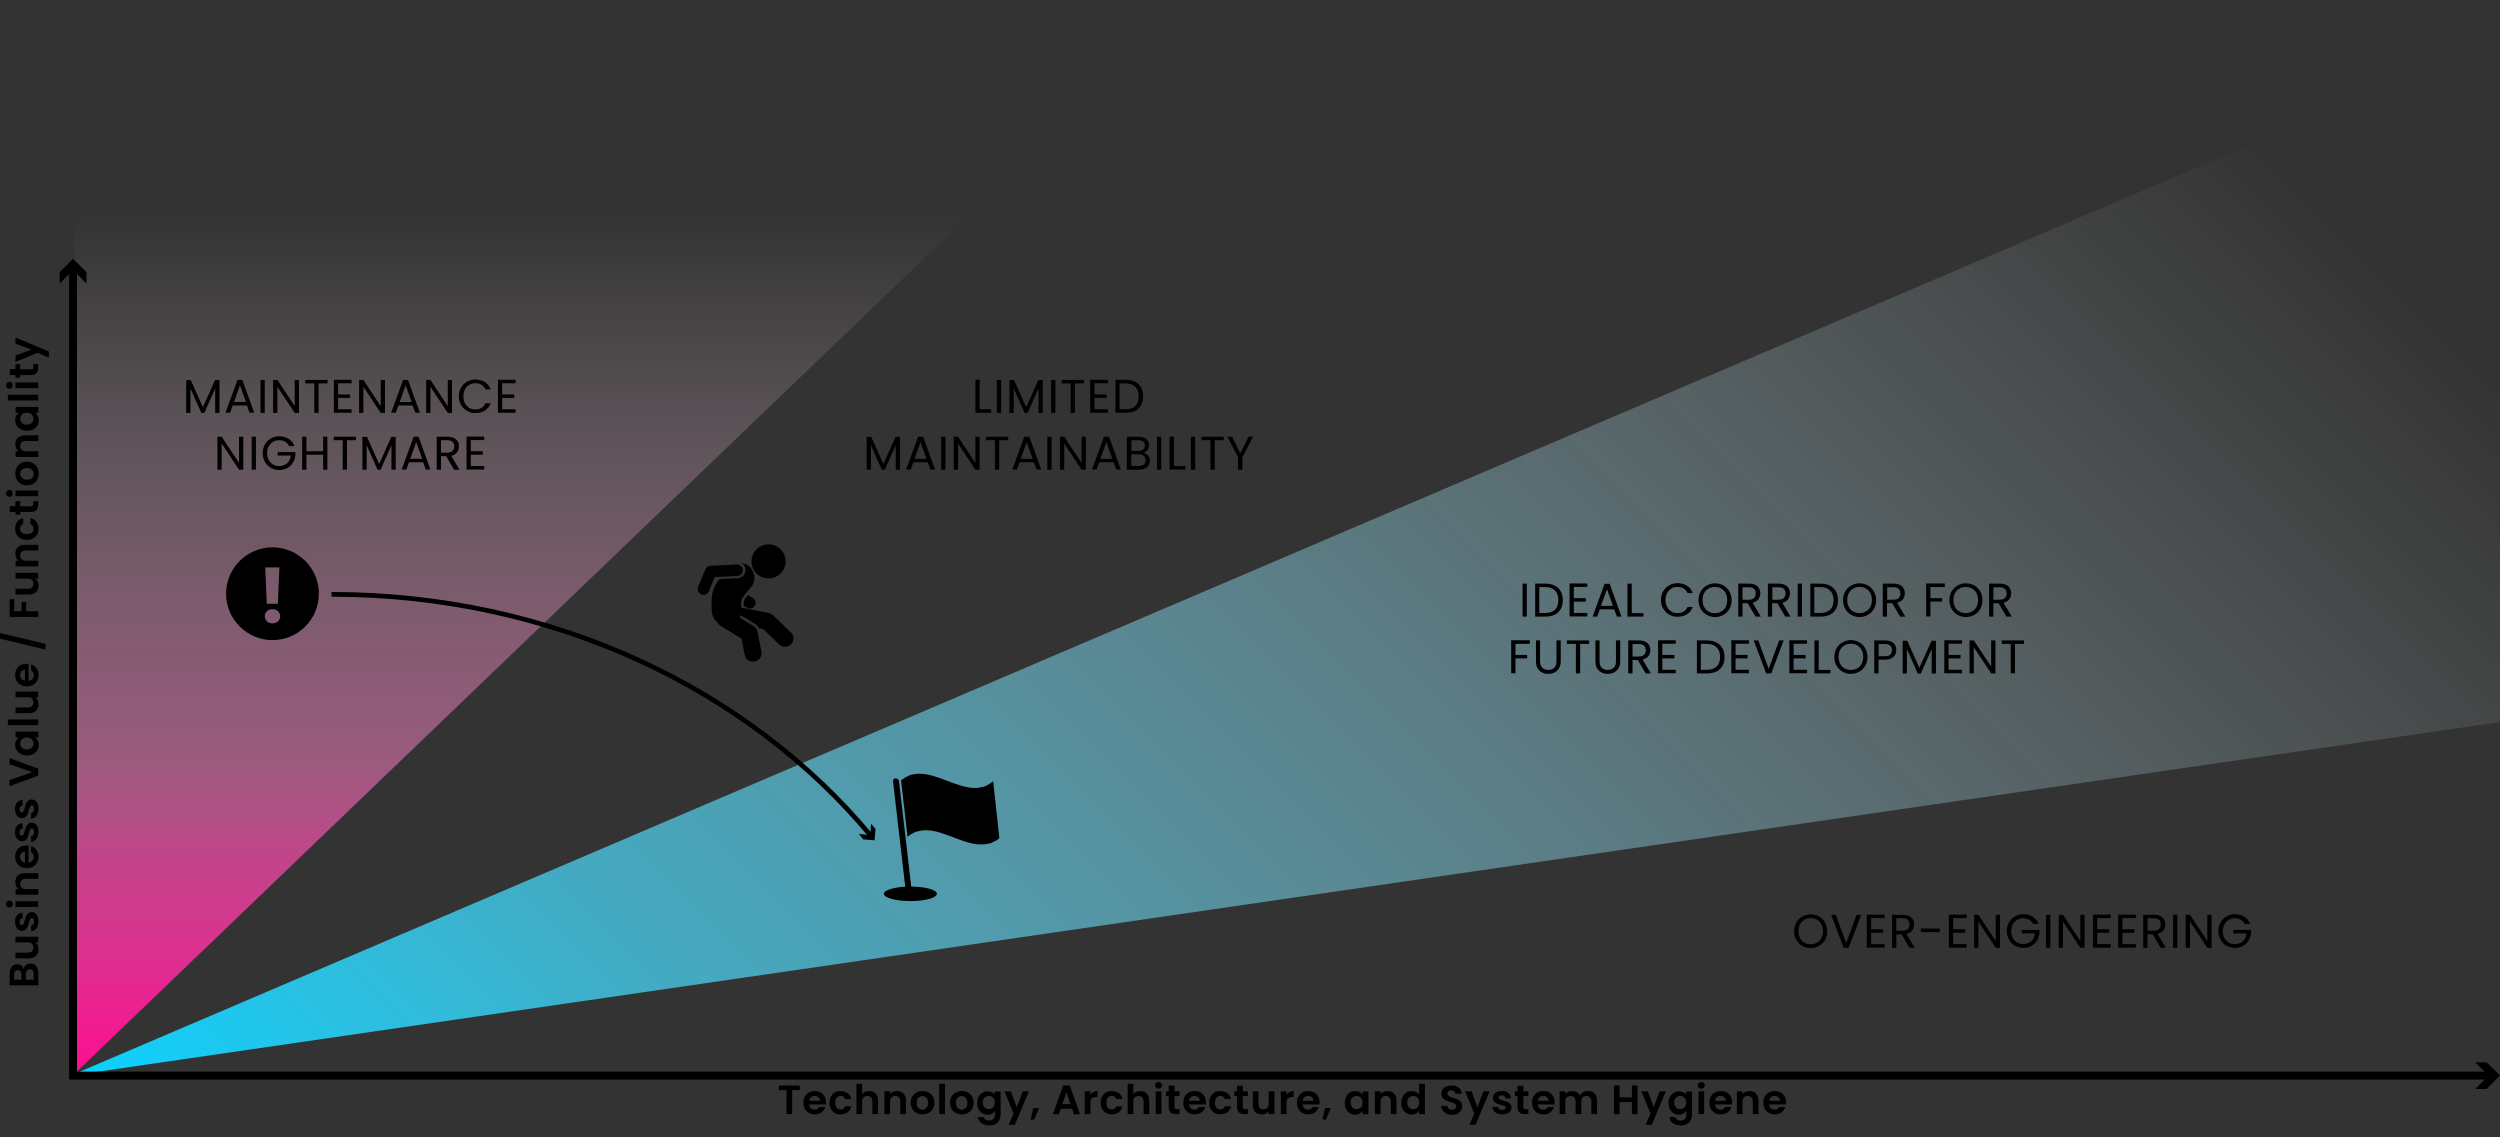 <?xml version="1.0" encoding="UTF-8"?> <svg xmlns="http://www.w3.org/2000/svg" xmlns:xlink="http://www.w3.org/1999/xlink" id="Ebene_1" version="1.1" viewBox="0 0 1584.5 720.8"><rect x="0" y="0" width="1584.5" height="720.8" fill="#333333" stroke="none"/><defs><style> .st0 { fill: url(#Unbenannter_Verlauf); } .st1 { fill: url(#Unbenannter_Verlauf_2); } .st2 { stroke-width: 5px; } .st2, .st3 { fill: none; stroke: #000; stroke-miterlimit: 10; } .st3 { stroke-width: 3px; } </style><linearGradient id="Unbenannter_Verlauf" data-name="Unbenannter Verlauf" x1="401.7" y1="598" x2="401.7" y2="-82.7" gradientTransform="translate(0 82.7)" gradientUnits="userSpaceOnUse"><stop offset="0" stop-color="#ff008c"></stop><stop offset="0" stop-color="#ff0c91"></stop><stop offset=".2" stop-color="#ff4bae" stop-opacity=".7"></stop><stop offset=".3" stop-color="#ff82c6" stop-opacity=".5"></stop><stop offset=".5" stop-color="#ffafda" stop-opacity=".3"></stop><stop offset=".6" stop-color="#ffd1ea" stop-opacity=".2"></stop><stop offset=".8" stop-color="#ffeaf5" stop-opacity="0"></stop><stop offset=".9" stop-color="#fff9fc" stop-opacity="0"></stop><stop offset="1" stop-color="#fff" stop-opacity="0"></stop></linearGradient><linearGradient id="Unbenannter_Verlauf_2" data-name="Unbenannter Verlauf 2" x1="375.7" y1="926.6" x2="1472.7" y2="-170.4" gradientTransform="translate(0 82.7)" gradientUnits="userSpaceOnUse"><stop offset="0" stop-color="#0ad2ff"></stop><stop offset=".2" stop-color="#4addff" stop-opacity=".7"></stop><stop offset=".5" stop-color="#97ebff" stop-opacity=".4"></stop><stop offset=".7" stop-color="#cff6ff" stop-opacity=".2"></stop><stop offset=".9" stop-color="#f1fcff" stop-opacity="0"></stop><stop offset=".9" stop-color="#fff" stop-opacity="0"></stop></linearGradient></defs><g id="uuid-554d08b9-a306-41f7-912a-6dd68bc8c359"><polygon class="st0" points="756.3 0 47.1 0 47.1 680.7 756.3 0"></polygon><polygon class="st1" points="47.1 680.7 51.8 680.7 1584.5 457.6 1584.5 24.1 47.1 680.7"></polygon><g><polyline class="st2" points="1578.8 681.7 46.3 681.7 46.3 169.7"></polyline><polygon points="1568.8 673.3 1577.3 681.7 1568.8 690.2 1576 690.2 1584.5 681.7 1576 673.3 1568.8 673.3"></polygon><polygon points="54.8 179.7 46.3 171.2 37.8 179.7 37.8 172.5 46.3 164 54.8 172.5 54.8 179.7"></polygon></g><g><ellipse cx="577" cy="566.5" rx="16.8" ry="4.6"></ellipse><g><path d="M629.6,495h0c-.8.7-1.6,1.3-2.4,1.8,0,0-.2.1-.3.2-.4.2-.7.4-1.1.6,0,0-.2.1-.3.2-.4.2-.8.4-1.2.5,0,0-.2,0-.3.1-.4.2-.8.3-1.3.4h-.2c-.5.1-1,.2-1.4.3h0c-1,.2-2.1.3-3.3.3-5.6,0-11.6-2.3-17.4-4.5-5.8-2.2-11.8-4.5-17.4-4.5h0c-.9,0-1.8,0-2.7.2h-.4c-.4,0-.7.1-1.1.2-.2,0-.3,0-.5.1-.4,0-.7.2-1.1.3-.2,0-.3,0-.4.1-.4.1-.7.3-1.1.5,0,0-.2.1-.4.2l-1.2.6s-.2.1-.3.1c-.5.3-.9.6-1.3.9h0c-.5.4-1,.7-1.4,1.1l4.1,35.7h0c.8-.7,1.6-1.3,2.5-1.9,0,0,0,0,.2,0,.4-.2.8-.4,1.1-.6,0,0,.2,0,.3-.2.4-.2.8-.4,1.2-.5,0,0,.2,0,.3,0,.4-.2.8-.3,1.3-.4h.2c.5,0,.9-.2,1.4-.3h0c1-.2,2.1-.3,3.2-.3,5.6,0,11.6,2.3,17.3,4.5s11.7,4.5,17.3,4.5,1.8,0,2.7-.2h.4c.4,0,.7,0,1.1-.2.2,0,.3,0,.4,0,.4,0,.7-.2,1.1-.3,0,0,.3,0,.4,0,.4,0,.7-.3,1.1-.5,0,0,.2,0,.4-.2.4-.2.8-.4,1.2-.6,0,0,.2,0,.3,0,.5-.3.9-.6,1.4-.9h0c.5-.4,1-.7,1.4-1.1l-3.9-35.7h0Z"></path><path d="M569.8,495.2c0-1-1.1-1.9-2.1-1.9s-1.8.8-1.7,1.9l7.8,67.3c0,1,1.1,1.9,2.1,1.9s1.8-.8,1.7-1.9l-7.8-67.3h0Z"></path></g></g><g><path d="M474,377.1c-.7.9-1.5,1.9-2.2,2.9h0c0,.2,0,.3-.1.5-.1.6-.4,1.5-.4,2.3v1.1l2.2,1.3c1.7,1,3.9.4,4.9-1.3s.4-3.9-1.3-4.9l-3.1-1.9h0Z"></path><path d="M471.3,380.7c-.2.2-.5.3-.7.3.5-.1.6-.2.7-.3Z"></path><circle cx="487.1" cy="355.8" r="10.8"></circle><path d="M502.9,404.6c0-1.4-.6-2.8-1.7-3.8l-11.3-10.9c-.8-.7-1.7-1.2-2.7-1.4l-17.5-3.4v-2.5c0-1.9,1-4,.3-2.9,2.2-3.2,5.8-7.3,5.8-7.3,1.7-1.9,2.5-4.3,2.3-6.8s-1.3-4.8-3.1-6.5c-1.3-1.2-3-1.9-4.7-2.2h-.2c1.4.9,2.3,2.4,2.4,4.2.1,2.9-2.1,5.3-5,5.4l-11.5.5c-.5.7-1,1.4-1.5,2.1h0c-3.5,5.1-3.4,9.4-3.5,12.8s.2,6.2.2,6.2c.3,2.5,1.5,4.7,3.4,6.2.5.9,1.1,1.7,2,2.3l13.4,8.2,2,10.3c.3,1.4,1.1,2.6,2.3,3.4,1.2.8,2.7,1.1,4.1.8,1.4-.3,2.6-1.1,3.4-2.3s1.1-2.6.8-4.1l-2.5-12.6c-.3-1.5-1.2-2.8-2.5-3.5l-8.8-5.4c.2-.5.5-1,.6-1.5l9.1,5.5c1.1.7,2,1.6,2.6,2.8l2.6.5,10.1,9.7c2.2,2.1,5.6,2,7.6-.1,1-1,1.5-2.4,1.5-3.9h0v.2Z"></path><path d="M467.4,365c1,0,1.9-.5,2.5-1.2s1-1.6.9-2.6c0-2-1.8-3.5-3.8-3.4l-16.7.8c-1.4,0-2.6.9-3.2,2.2l-4.6,11.1c-.4.9-.4,1.9,0,2.8s1.1,1.6,2,2,1.9.4,2.8,0,1.6-1.1,2-2l3.7-9,14.4-.6h0Z"></path></g><g><path class="st3" d="M210.1,376.7c140.4,0,264.8,60.3,342,153.2"></path><polygon points="544.4 528.6 551.5 529.3 552.1 522.1 554.9 525.4 554.3 532.6 547.1 532 544.4 528.6"></polygon></g><path d="M172.7,346.9c-16.2,0-29.4,13.2-29.4,29.4s13.2,29.4,29.4,29.4,29.4-13.2,29.4-29.4-13.2-29.4-29.4-29.4ZM177.1,359.6l-1,23.1h-7l-1-23.1h9ZM176.2,393.8c-.9.9-2.1,1.3-3.5,1.3s-2.6-.4-3.5-1.3-1.4-1.9-1.4-3.2.5-2.4,1.4-3.2c.9-.9,2.1-1.3,3.5-1.3s2.6.4,3.5,1.3,1.4,2,1.4,3.2-.5,2.3-1.4,3.2Z"></path></g><g><path d="M139.1,240.9v20.8h-2.7v-15.5l-6.9,15.5h-1.9l-6.9-15.5v15.5h-2.7v-20.8h2.9l7.7,17.2,7.7-17.2h2.9,0Z"></path><path d="M156.6,257h-9.1l-1.7,4.6h-2.9l7.6-20.8h3.1l7.5,20.8h-2.9l-1.7-4.6h0ZM155.9,254.8l-3.8-10.6-3.8,10.6h7.6Z"></path><path d="M167.8,240.8v20.9h-2.7v-20.9h2.7Z"></path><path d="M189.5,261.7h-2.7l-11-16.6v16.6h-2.7v-20.9h2.7l11,16.6v-16.6h2.7v20.9Z"></path><path d="M207.6,240.8v2.2h-5.7v18.7h-2.7v-18.7h-5.7v-2.2h14.2,0Z"></path><path d="M214.3,243v7h7.6v2.2h-7.6v7.2h8.5v2.2h-11.2v-20.9h11.2v2.2h-8.5Z"></path><path d="M244,261.7h-2.7l-11-16.6v16.6h-2.7v-20.9h2.7l11,16.6v-16.6h2.7v20.9Z"></path><path d="M261.6,257h-9.1l-1.7,4.6h-2.9l7.6-20.8h3.1l7.5,20.8h-2.9l-1.7-4.6h0ZM260.9,254.8l-3.8-10.6-3.8,10.6h7.6Z"></path><path d="M286.5,261.7h-2.7l-11-16.6v16.6h-2.7v-20.9h2.7l11,16.6v-16.6h2.7v20.9Z"></path><path d="M292.2,245.7c.9-1.6,2.2-2.9,3.8-3.8s3.4-1.4,5.3-1.4,4.3.6,6,1.6c1.7,1.1,2.9,2.7,3.7,4.7h-3.3c-.6-1.3-1.4-2.2-2.5-2.9s-2.4-1-3.9-1-2.8.3-3.9,1c-1.2.7-2.1,1.6-2.7,2.9-.7,1.2-1,2.7-1,4.4s.3,3.1,1,4.4c.7,1.2,1.6,2.2,2.7,2.9s2.5,1,3.9,1,2.8-.3,3.9-1,1.9-1.6,2.5-2.9h3.3c-.8,2-2,3.5-3.7,4.6-1.7,1.1-3.7,1.6-6,1.6s-3.7-.4-5.3-1.4-2.9-2.2-3.8-3.8c-.9-1.6-1.4-3.4-1.4-5.5s.5-3.9,1.4-5.5h0Z"></path><path d="M318.3,243v7h7.6v2.2h-7.6v7.2h8.5v2.2h-11.2v-20.9h11.2v2.2h-8.5Z"></path><path d="M154.2,297.7h-2.7l-11-16.6v16.6h-2.7v-20.9h2.7l11,16.6v-16.6h2.7v20.9Z"></path><path d="M162.2,276.8v20.9h-2.7v-20.9h2.7Z"></path><path d="M183.3,282.8c-.6-1.2-1.4-2.2-2.5-2.8-1.1-.7-2.4-1-3.8-1s-2.8.3-3.9,1-2.1,1.6-2.8,2.9-1,2.7-1,4.3.3,3.1,1,4.3,1.6,2.2,2.8,2.9,2.5,1,3.9,1,3.7-.6,5-1.8c1.3-1.2,2.1-2.9,2.3-4.9h-8.3v-2.2h11.2v2.1c-.2,1.7-.7,3.3-1.6,4.7-.9,1.4-2.1,2.6-3.6,3.4s-3.2,1.2-5,1.2-3.7-.4-5.3-1.4c-1.6-.9-2.9-2.2-3.8-3.8-.9-1.6-1.4-3.4-1.4-5.5s.5-3.9,1.4-5.5c.9-1.6,2.2-2.9,3.8-3.8,1.6-.9,3.4-1.4,5.3-1.4s4.2.6,5.9,1.6c1.7,1.1,3,2.6,3.7,4.6h-3.3,0Z"></path><path d="M207.5,276.8v20.9h-2.7v-9.5h-10.6v9.5h-2.7v-20.9h2.7v9.2h10.6v-9.2h2.7Z"></path><path d="M225.6,276.8v2.2h-5.7v18.7h-2.7v-18.7h-5.7v-2.2h14.2Z"></path><path d="M250.8,276.9v20.8h-2.7v-15.5l-6.9,15.5h-1.9l-6.9-15.5v15.5h-2.7v-20.8h2.9l7.7,17.2,7.7-17.2h2.9Z"></path><path d="M268.3,293h-9.1l-1.7,4.6h-2.9l7.6-20.8h3.1l7.5,20.8h-2.9l-1.7-4.6h0ZM267.6,290.8l-3.8-10.6-3.8,10.6h7.6Z"></path><path d="M287.8,297.7l-5-8.6h-3.3v8.6h-2.7v-20.9h6.8c1.6,0,2.9.3,4,.8s1.9,1.3,2.5,2.2.8,2,.8,3.1-.4,2.7-1.2,3.8c-.8,1.1-2.1,1.8-3.7,2.2l5.2,8.8h-3.3ZM279.5,286.9h4c1.5,0,2.6-.4,3.3-1.1s1.1-1.7,1.1-2.9-.4-2.2-1.1-2.9-1.8-1-3.3-1h-4v7.9h0Z"></path><path d="M298.4,279v7h7.6v2.2h-7.6v7.2h8.5v2.2h-11.2v-20.9h11.2v2.2h-8.5Z"></path></g><g><path d="M620.9,259.4h7.3v2.2h-10v-20.9h2.7v18.7Z"></path><path d="M634.5,240.8v20.9h-2.7v-20.9h2.7Z"></path><path d="M660.9,240.9v20.8h-2.7v-15.5l-6.9,15.5h-1.9l-6.9-15.5v15.5h-2.7v-20.8h2.9l7.7,17.2,7.7-17.2h2.9Z"></path><path d="M668.9,240.8v20.9h-2.7v-20.9h2.7Z"></path><path d="M687,240.8v2.2h-5.7v18.7h-2.7v-18.7h-5.7v-2.2h14.2Z"></path><path d="M693.7,243v7h7.6v2.2h-7.6v7.2h8.5v2.2h-11.2v-20.9h11.2v2.2h-8.5Z"></path><path d="M719.4,242c1.7.9,3,2.1,3.8,3.6.9,1.6,1.3,3.4,1.3,5.6s-.5,4-1.3,5.6-2.2,2.8-3.8,3.6c-1.7.8-3.6,1.2-5.9,1.2h-6.5v-20.9h6.5c2.3,0,4.2.4,5.9,1.3h0ZM719.6,257.3c1.4-1.4,2.1-3.4,2.1-6s-.7-4.6-2.1-6.1-3.5-2.2-6.2-2.2h-3.8v16.4h3.8c2.7,0,4.8-.7,6.2-2.1Z"></path><path d="M570.4,276.9v20.8h-2.7v-15.5l-6.9,15.5h-1.9l-6.9-15.5v15.5h-2.7v-20.8h2.9l7.7,17.2,7.7-17.2h2.9Z"></path><path d="M588,293h-9.1l-1.7,4.6h-2.9l7.6-20.8h3.2l7.5,20.8h-2.9l-1.7-4.6h0ZM587.2,290.8l-3.8-10.6-3.8,10.6h7.6Z"></path><path d="M599.2,276.8v20.9h-2.7v-20.9h2.7Z"></path><path d="M620.9,297.7h-2.7l-11-16.6v16.6h-2.7v-20.9h2.7l11,16.6v-16.6h2.7v20.9Z"></path><path d="M639,276.8v2.2h-5.7v18.7h-2.7v-18.7h-5.7v-2.2h14.2Z"></path><path d="M655.3,293h-9.1l-1.7,4.6h-2.9l7.6-20.8h3.2l7.5,20.8h-2.9l-1.7-4.6h0ZM654.5,290.8l-3.8-10.6-3.8,10.6h7.6Z"></path><path d="M666.5,276.8v20.9h-2.7v-20.9h2.7Z"></path><path d="M688.2,297.7h-2.7l-11-16.6v16.6h-2.7v-20.9h2.7l11,16.6v-16.6h2.7v20.9Z"></path><path d="M705.8,293h-9.1l-1.7,4.6h-2.9l7.6-20.8h3.2l7.5,20.8h-2.9l-1.7-4.6h0ZM705,290.8l-3.8-10.6-3.8,10.6h7.6Z"></path><path d="M726.8,287.8c.6.5,1.1,1.1,1.5,1.9s.5,1.5.5,2.4-.3,2-.8,2.9c-.5.9-1.3,1.5-2.4,2-1,.5-2.2.7-3.6.7h-7.8v-20.9h7.5c1.4,0,2.6.2,3.6.7s1.8,1.1,2.2,1.9.8,1.7.8,2.7-.3,2.3-1,3.1c-.7.8-1.5,1.4-2.7,1.8.8.1,1.5.4,2.1.9h0ZM717,285.8h4.6c1.3,0,2.3-.3,3-.9.7-.6,1-1.4,1-2.5s-.3-1.9-1-2.5-1.7-.9-3-.9h-4.5v6.8h0ZM725,294.4c.8-.6,1.1-1.5,1.1-2.7s-.4-2.1-1.2-2.8-1.9-1-3.2-1h-4.7v7.4h4.8c1.4,0,2.4-.3,3.2-1Z"></path><path d="M736,276.8v20.9h-2.7v-20.9h2.7Z"></path><path d="M744,295.4h7.3v2.2h-10v-20.9h2.7v18.7Z"></path><path d="M757.5,276.8v20.9h-2.7v-20.9h2.7Z"></path><path d="M775.6,276.8v2.2h-5.7v18.7h-2.7v-18.7h-5.7v-2.2h14.2Z"></path><path d="M794.2,276.8l-6.8,13v7.9h-2.7v-7.9l-6.8-13h3l5.2,10.6,5.2-10.6h3Z"></path></g><g><path d="M16.5,611.7c.8-.7,1.8-1,2.9-1s1.8.2,2.6.7c.7.5,1.3,1.2,1.7,2.1s.6,2,.6,3.2v7.8H6.1v-7.5c0-1.2.2-2.3.6-3.2s1-1.6,1.7-2,1.5-.7,2.4-.7,1.9.3,2.7.8c.7.6,1.2,1.3,1.5,2.2.2-1,.7-1.9,1.5-2.5h0ZM13.6,620.9v-3.3c0-.9-.2-1.5-.6-2-.4-.5-1-.7-1.7-.7s-1.3.2-1.7.7c-.4.5-.6,1.1-.6,2v3.3h4.5ZM20.7,615.1c-.4-.5-1-.7-1.8-.7s-1.4.3-1.8.8c-.4.5-.7,1.2-.7,2.1v3.6h4.9v-3.7c0-.9-.2-1.6-.6-2.1h0Z"></path><path d="M9.8,593.7h14.4v3.7h-1.8c.6.5,1.1,1.1,1.5,1.8.3.8.5,1.6.5,2.5s-.2,2.1-.7,3c-.5.9-1.2,1.5-2.1,2-.9.5-2,.7-3.3.7h-8.5v-3.6h7.9c1.1,0,2-.3,2.6-.9.6-.6.9-1.4.9-2.3s-.3-1.8-.9-2.4-1.5-.9-2.6-.9h-7.9v-3.7h0Z"></path><path d="M23.8,587.2c-.4.9-1,1.7-1.7,2.2-.7.5-1.5.8-2.4.9v-3.7c.5,0,1-.3,1.4-.8.4-.5.5-1.1.5-1.8s-.1-1.2-.4-1.6c-.3-.4-.6-.6-1.1-.6s-.8.2-1,.7c-.2.5-.5,1.2-.8,2.3-.3,1.1-.5,2-.8,2.6-.3.7-.7,1.3-1.3,1.8-.6.5-1.3.7-2.3.7s-1.5-.2-2.2-.7-1.2-1.1-1.6-2c-.4-.9-.6-1.9-.6-3,0-1.7.4-3.1,1.3-4.1.9-1,2-1.6,3.5-1.7v3.5c-.6,0-1,.3-1.4.7-.3.4-.5,1-.5,1.7s.1,1.2.4,1.5c.2.4.6.5,1,.5s.8-.2,1.1-.7c.2-.5.5-1.2.8-2.3.3-1,.5-1.9.8-2.6.3-.7.7-1.3,1.3-1.8s1.3-.8,2.3-.8c.8,0,1.6.2,2.2.7s1.2,1.1,1.5,2c.4.9.6,1.9.6,3s-.2,2.2-.6,3.2h0Z"></path><path d="M7.5,574.6c-.4.4-.9.6-1.5.6s-1.1-.2-1.5-.6c-.4-.4-.6-1-.6-1.6s.2-1.2.6-1.6c.4-.4.9-.6,1.5-.6s1.1.2,1.5.6c.4.4.6,1,.6,1.6s-.2,1.2-.6,1.6ZM9.8,571.2h14.4v3.6h-14.4v-3.6Z"></path><path d="M11.3,555c1.1-1.1,2.6-1.6,4.5-1.6h8.5v3.6h-8c-1.1,0-2,.3-2.6.9-.6.6-.9,1.4-.9,2.3s.3,1.8.9,2.4c.6.6,1.5.9,2.6.9h8v3.6h-14.4v-3.6h1.8c-.6-.5-1.1-1.1-1.5-1.9-.3-.8-.5-1.6-.5-2.5,0-1.7.5-3.1,1.6-4.2Z"></path><path d="M18.1,536.1v10.5c1,0,1.9-.5,2.4-1.1.6-.6.9-1.4.9-2.4,0-1.4-.6-2.3-1.7-2.9v-3.9c1.4.4,2.5,1.2,3.4,2.4.9,1.2,1.3,2.6,1.3,4.3s-.3,2.6-.9,3.7c-.6,1.1-1.5,2-2.6,2.6s-2.4.9-3.9.9-2.8-.3-3.9-.9c-1.1-.6-2-1.5-2.6-2.5-.6-1.1-.9-2.4-.9-3.8s.3-2.6.9-3.7,1.4-1.9,2.5-2.5c1.1-.6,2.3-.9,3.7-.9s1,0,1.4.1h0ZM15.7,539.8c-.9,0-1.7.4-2.2,1-.6.7-.8,1.5-.8,2.4s.3,1.7.8,2.3c.5.6,1.3,1,2.3,1.1v-6.8h0Z"></path><path d="M23.8,530.5c-.4.9-1,1.7-1.7,2.2-.7.5-1.5.9-2.4.9v-3.7c.5,0,1-.3,1.4-.8.4-.5.5-1.1.5-1.8s-.1-1.2-.4-1.6-.6-.6-1.1-.6-.8.2-1,.7c-.2.5-.5,1.2-.8,2.3-.3,1.1-.5,2-.8,2.6-.3.7-.7,1.3-1.3,1.8s-1.3.7-2.3.7-1.5-.2-2.2-.7-1.2-1.1-1.6-2c-.4-.9-.6-1.9-.6-3,0-1.7.4-3.1,1.3-4.1.9-1,2-1.6,3.5-1.7v3.5c-.6,0-1,.3-1.4.7s-.5,1-.5,1.7.1,1.2.4,1.5c.2.4.6.5,1,.5s.8-.2,1.1-.7c.2-.5.5-1.2.8-2.3.3-1,.5-1.9.8-2.6.3-.7.7-1.3,1.3-1.8s1.3-.8,2.3-.8c.8,0,1.6.2,2.2.7s1.2,1.1,1.5,2c.4.9.6,1.9.6,3s-.2,2.2-.6,3.2h0Z"></path><path d="M23.8,515.8c-.4.9-1,1.7-1.7,2.2-.7.5-1.5.9-2.4.9v-3.7c.5,0,1-.3,1.4-.8s.5-1.1.5-1.8-.1-1.2-.4-1.6c-.3-.4-.6-.6-1.1-.6s-.8.2-1,.7-.5,1.2-.8,2.3c-.3,1.1-.5,2-.8,2.6-.3.7-.7,1.3-1.3,1.8s-1.3.7-2.3.7-1.5-.2-2.2-.7-1.2-1.1-1.6-2c-.4-.9-.6-1.9-.6-3,0-1.7.4-3.1,1.3-4.1.9-1,2-1.6,3.5-1.7v3.5c-.6,0-1,.3-1.4.7-.3.4-.5,1-.5,1.7s.1,1.2.4,1.5c.2.4.6.5,1,.5s.8-.2,1.1-.7c.2-.5.5-1.2.8-2.3.3-1,.5-1.9.8-2.6.3-.7.7-1.3,1.3-1.8s1.3-.8,2.3-.8c.8,0,1.6.2,2.2.7s1.2,1.1,1.5,2c.4.9.6,1.9.6,3s-.2,2.2-.6,3.2h0Z"></path><path d="M6.1,480.5l18.1,6.7v4.4l-18.2,6.7v-3.9l14.4-5-14.4-5v-3.9h0Z"></path><path d="M13.1,477.8c-1.1-.6-2-1.4-2.6-2.4-.6-1-.9-2.1-.9-3.3s.2-2,.7-2.8c.4-.8,1-1.5,1.6-1.9h-2v-3.7h14.4v3.7h-2.1c.7.5,1.2,1.1,1.7,1.9.4.8.7,1.8.7,2.9s-.3,2.3-.9,3.3c-.6,1-1.5,1.8-2.6,2.4-1.1.6-2.4.9-3.9.9s-2.8-.3-3.9-.9ZM14.8,467.9c-.6.4-1.1.8-1.5,1.4s-.5,1.2-.5,1.9.2,1.3.5,1.9c.3.6.8,1,1.4,1.4.6.4,1.4.5,2.2.5s1.6-.2,2.3-.5c.7-.4,1.2-.8,1.5-1.4.3-.6.5-1.2.5-1.9s-.2-1.3-.5-1.9-.8-1.1-1.5-1.4-1.4-.5-2.3-.5-1.6.2-2.3.5h0Z"></path><path d="M5,456h19.2v3.6H5v-3.6Z"></path><path d="M9.8,438.3h14.4v3.7h-1.8c.6.5,1.1,1.1,1.5,1.8.3.8.5,1.6.5,2.5s-.2,2.1-.7,3c-.5.9-1.2,1.5-2.1,2-.9.5-2,.7-3.3.7h-8.5v-3.6h7.9c1.1,0,2-.3,2.6-.9.6-.6.9-1.4.9-2.3s-.3-1.8-.9-2.4-1.5-.9-2.6-.9h-7.9v-3.7h0Z"></path><path d="M18.1,420.9v10.5c1,0,1.9-.5,2.4-1.1.6-.6.9-1.4.9-2.4,0-1.4-.6-2.3-1.7-2.9v-3.9c1.4.4,2.5,1.2,3.4,2.4.9,1.2,1.3,2.6,1.3,4.3s-.3,2.6-.9,3.7c-.6,1.1-1.5,2-2.6,2.6s-2.4.9-3.9.9-2.8-.3-3.9-.9-2-1.5-2.6-2.5c-.6-1.1-.9-2.4-.9-3.8s.3-2.6.9-3.7,1.4-1.9,2.5-2.5c1.1-.6,2.3-.9,3.7-.9s1,0,1.4.1h0ZM15.7,424.5c-.9,0-1.7.4-2.2,1s-.8,1.5-.8,2.4.3,1.7.8,2.3,1.3,1,2.3,1.1v-6.8h0Z"></path><path d="M-.4,401.1l29.3,7v3.6l-29.3-7v-3.6Z"></path><path d="M6.1,379.8h2.9v7.6h4.7v-5.8h2.9v5.8h7.7v3.6H6.1v-11.2h0Z"></path><path d="M9.8,363.1h14.4v3.7h-1.8c.6.5,1.1,1.1,1.5,1.8.3.8.5,1.6.5,2.5s-.2,2.1-.7,3c-.5.9-1.2,1.5-2.1,2-.9.5-2,.7-3.3.7h-8.5v-3.6h7.9c1.1,0,2-.3,2.6-.9.6-.6.9-1.4.9-2.3s-.3-1.8-.9-2.4-1.5-.9-2.6-.9h-7.9v-3.7h0Z"></path><path d="M11.3,346.9c1.1-1.1,2.6-1.6,4.5-1.6h8.5v3.6h-8c-1.1,0-2,.3-2.6.9s-.9,1.4-.9,2.3.3,1.8.9,2.4,1.5.9,2.6.9h8v3.6h-14.4v-3.6h1.8c-.6-.5-1.1-1.1-1.5-1.9-.3-.8-.5-1.6-.5-2.5,0-1.7.5-3.1,1.6-4.2h0Z"></path><path d="M13.1,341.3c-1.1-.6-2-1.4-2.6-2.5-.6-1.1-.9-2.3-.9-3.7s.5-3.3,1.3-4.4,2.1-2,3.8-2.4v3.9c-.6.2-1.1.6-1.5,1.1s-.5,1.1-.5,1.8c0,1,.4,1.9,1.1,2.5s1.8.9,3.2.9,2.4-.3,3.2-.9c.8-.6,1.1-1.4,1.1-2.5s-.7-2.4-2-2.9v-3.9c1.6.4,2.8,1.2,3.7,2.4s1.4,2.6,1.4,4.4-.3,2.6-.9,3.7c-.6,1.1-1.5,1.9-2.6,2.5-1.1.6-2.4.9-3.9.9s-2.8-.3-3.9-.9h0Z"></path><path d="M12.8,320.9h7c.5,0,.8-.1,1-.4.2-.2.3-.6.3-1.2v-1.7h3.1v2.3c0,3.1-1.5,4.6-4.5,4.6h-6.9v1.7h-3v-1.7h-3.6v-3.7h3.6v-3.2h3v3.2Z"></path><path d="M7.5,314.3c-.4.4-.9.6-1.5.6s-1.1-.2-1.5-.6c-.4-.4-.6-1-.6-1.6s.2-1.2.6-1.6c.4-.4.9-.6,1.5-.6s1.1.2,1.5.6c.4.4.6,1,.6,1.6s-.2,1.2-.6,1.6ZM9.8,310.9h14.4v3.6h-14.4v-3.6Z"></path><path d="M23.6,304.1c-.6,1.1-1.5,2-2.6,2.6s-2.4.9-3.9.9-2.8-.3-3.9-1-2-1.5-2.6-2.7-.9-2.4-.9-3.8.3-2.6.9-3.8c.6-1.1,1.5-2,2.6-2.7s2.4-1,3.9-1,2.8.3,3.9,1,2,1.6,2.6,2.7c.6,1.1.9,2.4.9,3.8s-.3,2.6-.9,3.7h0ZM20.8,298.5c-.3-.6-.8-1-1.4-1.4s-1.4-.5-2.3-.5c-1.4,0-2.4.4-3.2,1.1s-1.1,1.6-1.1,2.6.4,1.9,1.1,2.6c.7.7,1.8,1.1,3.2,1.1s2.4-.3,3.2-1c.7-.7,1.1-1.6,1.1-2.6s-.2-1.3-.5-1.9h0Z"></path><path d="M11.3,277.5c1.1-1.1,2.6-1.6,4.5-1.6h8.5v3.6h-8c-1.1,0-2,.3-2.6.9s-.9,1.4-.9,2.3.3,1.8.9,2.4c.6.6,1.5.9,2.6.9h8v3.6h-14.4v-3.6h1.8c-.6-.5-1.1-1.1-1.5-1.9-.3-.8-.5-1.6-.5-2.5,0-1.7.5-3.1,1.6-4.2Z"></path><path d="M13.1,272c-1.1-.6-2-1.4-2.6-2.4-.6-1-.9-2.1-.9-3.3s.2-2,.7-2.8c.4-.8,1-1.4,1.6-1.9h-2v-3.7h14.4v3.7h-2.1c.7.5,1.2,1.1,1.7,1.9.4.8.7,1.8.7,2.9s-.3,2.3-.9,3.3c-.6,1-1.5,1.8-2.6,2.4-1.1.6-2.4.9-3.9.9s-2.8-.3-3.9-.9ZM14.8,262.1c-.6.4-1.1.8-1.5,1.4s-.5,1.2-.5,1.9.2,1.3.5,1.9c.3.6.8,1,1.4,1.4s1.4.5,2.2.5,1.6-.2,2.3-.5c.7-.4,1.2-.8,1.5-1.4.3-.6.5-1.2.5-1.9s-.2-1.3-.5-1.9-.8-1.1-1.5-1.4c-.6-.4-1.4-.5-2.3-.5s-1.6.2-2.3.5h0Z"></path><path d="M5,250.2h19.2v3.6H5v-3.6Z"></path><path d="M7.5,245.8c-.4.4-.9.6-1.5.6s-1.1-.2-1.5-.6c-.4-.4-.6-1-.6-1.6s.2-1.2.6-1.6c.4-.4.9-.6,1.5-.6s1.1.2,1.5.6c.4.4.6,1,.6,1.6s-.2,1.2-.6,1.6ZM9.8,242.4h14.4v3.6h-14.4v-3.6Z"></path><path d="M12.8,234.1h7c.5,0,.8-.1,1-.4s.3-.6.3-1.2v-1.7h3.1v2.3c0,3.1-1.5,4.6-4.5,4.6h-6.9v1.7h-3v-1.7h-3.6v-3.7h3.6v-3.2h3v3.2Z"></path><path d="M9.8,213.9l21.2,8.9v3.9l-7.2-3.1-14,5.8v-4.1l10.1-3.7-10.1-3.8v-3.9Z"></path></g><g><path d="M506.9,688v2.9h-4.8v15.2h-3.6v-15.2h-4.8v-2.9h13.3Z"></path><path d="M523.3,700h-10.5c0,1,.5,1.9,1.1,2.4.6.6,1.4.9,2.4.9,1.3,0,2.3-.6,2.9-1.7h3.9c-.4,1.4-1.2,2.5-2.4,3.4-1.2.9-2.6,1.3-4.3,1.3s-2.6-.3-3.7-.9-2-1.5-2.6-2.6-.9-2.4-.9-3.9.3-2.8.9-3.9,1.5-2,2.5-2.6c1.1-.6,2.3-.9,3.8-.9s2.6.3,3.7.9,1.9,1.4,2.5,2.5c.6,1.1.9,2.3.9,3.7s0,1,0,1.4h0ZM519.7,697.6c0-.9-.4-1.7-1-2.2s-1.5-.8-2.4-.8-1.7.3-2.3.8c-.6.5-1,1.3-1.1,2.3h6.8,0Z"></path><path d="M526.6,695c.6-1.1,1.5-2,2.5-2.6s2.3-.9,3.7-.9,3.3.5,4.4,1.3,2,2.1,2.3,3.8h-3.9c-.2-.6-.6-1.1-1-1.5s-1.1-.5-1.8-.5c-1,0-1.9.4-2.5,1.1s-.9,1.8-.9,3.2.3,2.4.9,3.2c.6.8,1.4,1.1,2.5,1.1s2.4-.7,2.9-2h3.9c-.4,1.6-1.2,2.8-2.4,3.7s-2.7,1.4-4.4,1.4-2.6-.3-3.7-.9c-1.1-.6-1.9-1.5-2.5-2.6s-.9-2.4-.9-3.9.3-2.8.9-3.9h0Z"></path><path d="M553.8,692.2c.8.5,1.5,1.2,2,2.1s.7,2,.7,3.3v8.5h-3.6v-8c0-1.1-.3-2-.9-2.6s-1.3-.9-2.3-.9-1.8.3-2.4.9-.9,1.5-.9,2.6v8h-3.6v-19.2h3.6v6.6c.5-.6,1.1-1.1,1.9-1.5.8-.3,1.7-.5,2.6-.5s2.1.2,2.9.7h0Z"></path><path d="M572.6,693.1c1.1,1.1,1.6,2.6,1.6,4.5v8.5h-3.6v-8c0-1.1-.3-2-.9-2.6s-1.3-.9-2.3-.9-1.8.3-2.4.9c-.6.6-.9,1.5-.9,2.6v8h-3.6v-14.4h3.6v1.8c.5-.6,1.1-1.1,1.9-1.5.8-.3,1.6-.5,2.5-.5,1.7,0,3.1.5,4.2,1.6h0Z"></path><path d="M580.8,705.4c-1.1-.6-2-1.5-2.6-2.6-.6-1.1-1-2.4-1-3.9s.3-2.8,1-3.9,1.5-2,2.7-2.6c1.1-.6,2.4-.9,3.8-.9s2.6.3,3.8.9,2,1.5,2.7,2.6,1,2.4,1,3.9-.3,2.8-1,3.9-1.6,2-2.7,2.6c-1.1.6-2.4.9-3.8.9s-2.6-.3-3.7-.9h0ZM586.4,702.7c.6-.3,1-.8,1.4-1.4.3-.6.5-1.4.5-2.3,0-1.4-.4-2.4-1.1-3.2-.7-.7-1.6-1.1-2.6-1.1s-1.9.4-2.6,1.1c-.7.7-1,1.8-1,3.2s.3,2.4,1,3.2c.7.7,1.5,1.1,2.6,1.1s1.3-.2,1.9-.5h0Z"></path><path d="M598.9,686.9v19.2h-3.6v-19.2h3.6Z"></path><path d="M605.7,705.4c-1.1-.6-2-1.5-2.6-2.6-.6-1.1-1-2.4-1-3.9s.3-2.8,1-3.9,1.5-2,2.7-2.6c1.1-.6,2.4-.9,3.8-.9s2.6.3,3.8.9,2,1.5,2.7,2.6,1,2.4,1,3.9-.3,2.8-1,3.9-1.6,2-2.7,2.6c-1.1.6-2.4.9-3.8.9s-2.6-.3-3.7-.9h0ZM611.3,702.7c.6-.3,1-.8,1.4-1.4.3-.6.5-1.4.5-2.3,0-1.4-.4-2.4-1.1-3.2-.7-.7-1.6-1.1-2.6-1.1s-1.9.4-2.6,1.1c-.7.7-1,1.8-1,3.2s.3,2.4,1,3.2c.7.7,1.5,1.1,2.6,1.1s1.3-.2,1.9-.5h0Z"></path><path d="M628.6,692.1c.8.4,1.5,1,1.9,1.7v-2h3.7v14.5c0,1.3-.3,2.5-.8,3.6s-1.3,1.9-2.4,2.5c-1.1.6-2.4.9-3.9.9s-3.7-.5-5-1.4-2-2.2-2.2-3.9h3.6c.2.7.6,1.2,1.2,1.6.6.4,1.4.6,2.3.6s1.9-.3,2.6-1c.7-.6,1-1.6,1-2.9v-2.2c-.5.7-1.1,1.2-1.9,1.7-.8.5-1.8.7-2.8.7s-2.3-.3-3.3-.9-1.8-1.5-2.4-2.6c-.6-1.1-.9-2.4-.9-3.9s.3-2.8.9-3.9,1.4-2,2.4-2.6,2.1-.9,3.3-.9,2,.2,2.8.6h0ZM630,696.6c-.3-.6-.8-1.1-1.4-1.5s-1.2-.5-1.9-.5-1.3.2-1.9.5c-.6.3-1,.8-1.4,1.4s-.5,1.4-.5,2.2.2,1.6.5,2.3c.4.7.8,1.2,1.4,1.5.6.3,1.2.5,1.9.5s1.3-.2,1.9-.5,1.1-.8,1.4-1.5c.3-.6.5-1.4.5-2.3s-.2-1.6-.5-2.3h0Z"></path><path d="M652.1,691.7l-8.9,21.2h-3.9l3.1-7.2-5.8-14h4.1l3.7,10.1,3.8-10.1h3.9Z"></path><path d="M658.5,702.3l-3,7.3h-2.3l1.7-7.3h3.7Z"></path><path d="M679.5,702.7h-7.2l-1.2,3.5h-3.8l6.5-18.2h4.2l6.5,18.2h-3.8l-1.2-3.5h0ZM678.5,699.8l-2.6-7.6-2.6,7.6h5.2Z"></path><path d="M693,692.2c.8-.4,1.6-.7,2.6-.7v3.8h-1c-1.1,0-2,.3-2.6.8s-.9,1.5-.9,2.8v7.2h-3.6v-14.4h3.6v2.2c.5-.8,1.1-1.4,1.8-1.8h0Z"></path><path d="M698.5,695c.6-1.1,1.5-2,2.5-2.6s2.3-.9,3.7-.9,3.3.5,4.4,1.3,2,2.1,2.3,3.8h-3.9c-.2-.6-.6-1.1-1-1.5s-1.1-.5-1.8-.5c-1,0-1.9.4-2.5,1.1s-.9,1.8-.9,3.2.3,2.4.9,3.2c.6.8,1.4,1.1,2.5,1.1s2.4-.7,2.9-2h3.9c-.4,1.6-1.2,2.8-2.4,3.7s-2.7,1.4-4.4,1.4-2.6-.3-3.7-.9c-1.1-.6-1.9-1.5-2.5-2.6-.6-1.1-.9-2.4-.9-3.9s.3-2.8.9-3.9h0Z"></path><path d="M725.7,692.2c.8.5,1.5,1.2,2,2.1s.7,2,.7,3.3v8.5h-3.6v-8c0-1.1-.3-2-.9-2.6s-1.3-.9-2.3-.9-1.8.3-2.4.9c-.6.6-.9,1.5-.9,2.6v8h-3.6v-19.2h3.6v6.6c.5-.6,1.1-1.1,1.9-1.5.8-.3,1.7-.5,2.6-.5s2.1.2,2.9.7h0Z"></path><path d="M732.7,689.4c-.4-.4-.6-.9-.6-1.5s.2-1.1.6-1.5c.4-.4,1-.6,1.6-.6s1.2.2,1.6.6.6.9.6,1.5-.2,1.1-.6,1.5c-.4.4-1,.6-1.6.6s-1.2-.2-1.6-.6ZM736.1,691.7v14.4h-3.6v-14.4h3.6Z"></path><path d="M744.4,694.7v7c0,.5.1.8.3,1s.6.3,1.2.3h1.7v3.1h-2.3c-3.1,0-4.6-1.5-4.6-4.5v-6.9h-1.7v-3h1.7v-3.6h3.7v3.6h3.2v3h-3.2Z"></path><path d="M764.1,700h-10.5c0,1,.5,1.9,1.1,2.4.6.6,1.4.9,2.4.9,1.3,0,2.3-.6,2.9-1.7h3.9c-.4,1.4-1.2,2.5-2.4,3.4-1.2.9-2.6,1.3-4.3,1.3s-2.6-.3-3.7-.9-2-1.5-2.6-2.6-.9-2.4-.9-3.9.3-2.8.9-3.9,1.5-2,2.5-2.6c1.1-.6,2.3-.9,3.8-.9s2.6.3,3.7.9,1.9,1.4,2.5,2.5c.6,1.1.9,2.3.9,3.7s0,1,0,1.4h0ZM760.4,697.6c0-.9-.4-1.7-1-2.2-.7-.6-1.5-.8-2.4-.8s-1.7.3-2.3.8-1,1.3-1.1,2.3h6.8Z"></path><path d="M767.3,695c.6-1.1,1.5-2,2.5-2.6s2.3-.9,3.7-.9,3.3.5,4.4,1.3,2,2.1,2.3,3.8h-3.9c-.2-.6-.6-1.1-1-1.5s-1.1-.5-1.8-.5c-1,0-1.9.4-2.5,1.1s-.9,1.8-.9,3.2.3,2.4.9,3.2c.6.8,1.4,1.1,2.5,1.1s2.4-.7,2.9-2h3.9c-.4,1.6-1.2,2.8-2.4,3.7s-2.7,1.4-4.4,1.4-2.6-.3-3.7-.9c-1.1-.6-1.9-1.5-2.5-2.6-.6-1.1-.9-2.4-.9-3.9s.3-2.8.9-3.9h0Z"></path><path d="M787.7,694.7v7c0,.5.1.8.3,1,.2.2.6.3,1.2.3h1.7v3.1h-2.3c-3.1,0-4.6-1.5-4.6-4.5v-6.9h-1.7v-3h1.7v-3.6h3.7v3.6h3.2v3h-3.2Z"></path><path d="M807.7,691.7v14.4h-3.7v-1.8c-.5.6-1.1,1.1-1.8,1.5-.8.3-1.6.5-2.5.5s-2.1-.2-3-.7c-.9-.5-1.5-1.2-2-2.1s-.7-2-.7-3.3v-8.5h3.6v7.9c0,1.1.3,2,.9,2.6s1.3.9,2.3.9,1.8-.3,2.4-.9.9-1.5.9-2.6v-7.9h3.7,0Z"></path><path d="M817.3,692.2c.8-.4,1.6-.7,2.6-.7v3.8h-1c-1.1,0-2,.3-2.6.8s-.9,1.5-.9,2.8v7.2h-3.6v-14.4h3.6v2.2c.5-.8,1.1-1.4,1.8-1.8h0Z"></path><path d="M836.1,700h-10.5c0,1,.5,1.9,1.1,2.4.6.6,1.4.9,2.4.9,1.3,0,2.3-.6,2.9-1.7h3.9c-.4,1.4-1.2,2.5-2.4,3.4-1.2.9-2.6,1.3-4.3,1.3s-2.6-.3-3.7-.9-2-1.5-2.6-2.6-.9-2.4-.9-3.9.3-2.8.9-3.9,1.5-2,2.5-2.6c1.1-.6,2.3-.9,3.8-.9s2.6.3,3.7.9,1.9,1.4,2.5,2.5c.6,1.1.9,2.3.9,3.7s0,1,0,1.4h0ZM832.5,697.6c0-.9-.4-1.7-1-2.2s-1.5-.8-2.4-.8-1.7.3-2.3.8-1,1.3-1.1,2.3h6.8Z"></path><path d="M843.4,702.3l-3,7.3h-2.3l1.7-7.3h3.7Z"></path><path d="M853.2,695c.6-1.1,1.4-2,2.4-2.6s2.1-.9,3.3-.9,2,.2,2.8.7c.8.4,1.5,1,1.9,1.6v-2h3.7v14.4h-3.7v-2.1c-.5.7-1.1,1.2-1.9,1.7-.8.4-1.8.7-2.8.7s-2.3-.3-3.3-.9c-1-.6-1.8-1.5-2.4-2.6-.6-1.1-.9-2.4-.9-3.9s.3-2.8.9-3.9h0ZM863.1,696.6c-.3-.6-.8-1.1-1.4-1.5-.6-.3-1.2-.5-1.9-.5s-1.3.2-1.9.5c-.6.3-1,.8-1.4,1.4-.4.6-.5,1.4-.5,2.2s.2,1.6.5,2.3c.3.7.8,1.2,1.4,1.5.6.3,1.2.5,1.9.5s1.3-.2,1.9-.5,1.1-.8,1.4-1.5c.3-.6.5-1.4.5-2.3s-.2-1.6-.5-2.3h0Z"></path><path d="M883.5,693.1c1.1,1.1,1.6,2.6,1.6,4.5v8.5h-3.6v-8c0-1.1-.3-2-.9-2.6s-1.3-.9-2.3-.9-1.8.3-2.4.9c-.6.6-.9,1.5-.9,2.6v8h-3.6v-14.4h3.6v1.8c.5-.6,1.1-1.1,1.9-1.5.8-.3,1.6-.5,2.5-.5,1.7,0,3.1.5,4.2,1.6h0Z"></path><path d="M889,695c.6-1.1,1.4-2,2.4-2.6s2.1-.9,3.3-.9,1.8.2,2.7.6,1.5,1,2,1.6v-6.8h3.7v19.2h-3.7v-2.1c-.5.7-1.1,1.3-1.9,1.7s-1.8.7-2.8.7-2.3-.3-3.3-.9c-1-.6-1.8-1.5-2.4-2.6-.6-1.1-.9-2.4-.9-3.9s.3-2.8.9-3.9h0ZM899,696.6c-.3-.6-.8-1.1-1.4-1.5s-1.2-.5-1.9-.5-1.3.2-1.9.5c-.6.3-1,.8-1.4,1.4-.4.6-.5,1.4-.5,2.2s.2,1.6.5,2.3c.3.7.8,1.2,1.4,1.5.6.3,1.2.5,1.9.5s1.3-.2,1.9-.5,1.1-.8,1.4-1.5.5-1.4.5-2.3-.2-1.6-.5-2.3h0Z"></path><path d="M916.8,705.7c-1-.4-1.8-1.1-2.4-1.9s-.9-1.8-.9-2.9h3.9c0,.8.3,1.3.8,1.8.5.4,1.1.7,2,.7s1.5-.2,2-.6.7-.9.7-1.6-.2-1-.5-1.3c-.3-.3-.7-.6-1.2-.8s-1.2-.4-2-.7c-1.2-.3-2.1-.7-2.9-1-.7-.3-1.4-.8-1.9-1.5-.5-.7-.8-1.6-.8-2.7s.3-2,.8-2.8,1.3-1.4,2.3-1.8c1-.4,2.1-.6,3.3-.6,1.9,0,3.4.5,4.6,1.4s1.8,2.2,1.9,3.8h-4c0-.6-.3-1.1-.8-1.5s-1.2-.6-2-.6-1.3.2-1.7.5c-.4.4-.6.9-.6,1.6s.2.9.5,1.2.7.6,1.2.8c.5.2,1.2.4,2,.7,1.2.3,2.1.7,2.9,1,.8.3,1.4.9,1.9,1.6.5.7.8,1.6.8,2.7s-.2,1.9-.8,2.7-1.2,1.5-2.2,2c-1,.5-2.1.7-3.5.7s-2.4-.2-3.4-.7h0Z"></path><path d="M944.1,691.7l-8.9,21.2h-3.9l3.1-7.2-5.8-14h4.1l3.7,10.1,3.8-10.1h3.9Z"></path><path d="M948.9,705.7c-.9-.4-1.7-1-2.2-1.7-.5-.7-.8-1.5-.9-2.4h3.7c0,.5.3,1,.8,1.4s1.1.5,1.8.5,1.2-.1,1.6-.4c.4-.3.6-.6.6-1.1s-.2-.8-.7-1-1.2-.5-2.3-.8c-1.1-.3-2-.5-2.6-.8-.7-.3-1.3-.7-1.8-1.3s-.7-1.3-.7-2.3.2-1.5.7-2.2,1.1-1.2,2-1.6,1.9-.6,3-.6c1.7,0,3.1.4,4.1,1.3,1,.9,1.6,2,1.7,3.5h-3.5c0-.6-.3-1-.7-1.4-.4-.3-1-.5-1.7-.5s-1.2.1-1.5.4c-.4.2-.5.6-.5,1s.2.8.7,1.1c.5.2,1.2.5,2.3.8,1,.3,1.9.5,2.6.8.7.3,1.3.7,1.8,1.3.5.6.8,1.3.8,2.3,0,.8-.2,1.6-.7,2.2s-1.1,1.2-2,1.5c-.9.4-1.9.6-3,.6s-2.2-.2-3.2-.6h0Z"></path><path d="M965.5,694.7v7c0,.5.1.8.3,1s.6.3,1.2.3h1.7v3.1h-2.3c-3.1,0-4.6-1.5-4.6-4.5v-6.9h-1.7v-3h1.7v-3.6h3.7v3.6h3.2v3h-3.2Z"></path><path d="M985.1,700h-10.5c0,1,.5,1.9,1.1,2.4.6.6,1.4.9,2.4.9,1.3,0,2.3-.6,2.9-1.7h3.9c-.4,1.4-1.2,2.5-2.4,3.4-1.2.9-2.6,1.3-4.3,1.3s-2.6-.3-3.7-.9-2-1.5-2.6-2.6-.9-2.4-.9-3.9.3-2.8.9-3.9,1.5-2,2.5-2.6c1.1-.6,2.3-.9,3.8-.9s2.6.3,3.7.9,1.9,1.4,2.5,2.5c.6,1.1.9,2.3.9,3.7s0,1,0,1.4h0ZM981.5,697.6c0-.9-.4-1.7-1-2.2s-1.5-.8-2.4-.8-1.7.3-2.3.8c-.6.5-1,1.3-1.1,2.3h6.8,0Z"></path><path d="M1010.6,693.1c1.1,1.1,1.6,2.6,1.6,4.5v8.5h-3.6v-8c0-1.1-.3-2-.9-2.6-.6-.6-1.3-.9-2.3-.9s-1.8.3-2.3.9-.9,1.5-.9,2.6v8h-3.6v-8c0-1.1-.3-2-.9-2.6-.6-.6-1.3-.9-2.3-.9s-1.8.3-2.4.9-.9,1.5-.9,2.6v8h-3.6v-14.4h3.6v1.7c.5-.6,1.1-1.1,1.8-1.4.7-.3,1.6-.5,2.4-.5s2.1.2,3,.7c.9.5,1.6,1.2,2.1,2,.5-.8,1.2-1.5,2-2s1.9-.8,2.9-.8c1.8,0,3.2.5,4.3,1.6h0Z"></path><path d="M1037.9,688v18.2h-3.6v-7.7h-7.8v7.7h-3.6v-18.2h3.6v7.5h7.8v-7.5h3.6Z"></path><path d="M1055.8,691.7l-8.9,21.2h-3.9l3.1-7.2-5.8-14h4.1l3.7,10.1,3.8-10.1h3.9,0Z"></path><path d="M1066.8,692.1c.8.4,1.5,1,1.9,1.7v-2h3.7v14.5c0,1.3-.3,2.5-.8,3.6s-1.3,1.9-2.4,2.5-2.4.9-3.9.9-3.7-.5-5-1.4-2.1-2.2-2.2-3.9h3.6c.2.7.6,1.2,1.2,1.6s1.4.6,2.3.6,1.9-.3,2.6-1c.7-.6,1-1.6,1-2.9v-2.2c-.5.7-1.1,1.2-1.9,1.7-.8.5-1.8.7-2.8.7s-2.3-.3-3.3-.9c-1-.6-1.8-1.5-2.4-2.6-.6-1.1-.9-2.4-.9-3.9s.3-2.8.9-3.9c.6-1.1,1.4-2,2.4-2.6s2.1-.9,3.3-.9,2,.2,2.8.6h0ZM1068.2,696.6c-.3-.6-.8-1.1-1.4-1.5-.6-.3-1.2-.5-1.9-.5s-1.3.2-1.9.5c-.6.3-1,.8-1.4,1.4s-.5,1.4-.5,2.2.2,1.6.5,2.3c.4.7.8,1.2,1.4,1.5.6.3,1.2.5,1.9.5s1.3-.2,1.9-.5,1.1-.8,1.4-1.5.5-1.4.5-2.3-.2-1.6-.5-2.3h0Z"></path><path d="M1076.7,689.4c-.4-.4-.6-.9-.6-1.5s.2-1.1.6-1.5c.4-.4,1-.6,1.6-.6s1.2.2,1.6.6c.4.4.6.9.6,1.5s-.2,1.1-.6,1.5c-.4.4-1,.6-1.6.6s-1.2-.2-1.6-.6ZM1080.1,691.7v14.4h-3.6v-14.4h3.6Z"></path><path d="M1097.5,700h-10.5c0,1,.4,1.9,1.1,2.4.6.6,1.4.9,2.4.9,1.3,0,2.3-.6,2.9-1.7h3.9c-.4,1.4-1.2,2.5-2.4,3.4-1.2.9-2.6,1.3-4.3,1.3s-2.6-.3-3.7-.9-2-1.5-2.6-2.6-.9-2.4-.9-3.9.3-2.8.9-3.9,1.5-2,2.6-2.6c1.1-.6,2.3-.9,3.8-.9s2.6.3,3.7.9c1.1.6,1.9,1.4,2.5,2.5s.9,2.3.9,3.7,0,1,0,1.4h0ZM1093.8,697.6c0-.9-.4-1.7-1-2.2s-1.5-.8-2.4-.8-1.7.3-2.3.8-1,1.3-1.1,2.3h6.8Z"></path><path d="M1112.9,693.1c1.1,1.1,1.6,2.6,1.6,4.5v8.5h-3.6v-8c0-1.1-.3-2-.9-2.6s-1.3-.9-2.3-.9-1.8.3-2.4.9c-.6.6-.9,1.5-.9,2.6v8h-3.6v-14.4h3.6v1.8c.5-.6,1.1-1.1,1.9-1.5.8-.3,1.6-.5,2.5-.5,1.7,0,3.1.5,4.2,1.6h0Z"></path><path d="M1131.7,700h-10.5c0,1,.4,1.9,1.1,2.4.6.6,1.4.9,2.4.9,1.3,0,2.3-.6,2.9-1.7h3.9c-.4,1.4-1.2,2.5-2.4,3.4-1.2.9-2.6,1.3-4.3,1.3s-2.6-.3-3.7-.9-2-1.5-2.6-2.6-.9-2.4-.9-3.9.3-2.8.9-3.9,1.5-2,2.6-2.6c1.1-.6,2.3-.9,3.8-.9s2.6.3,3.7.9c1.1.6,1.9,1.4,2.5,2.5s.9,2.3.9,3.7,0,1,0,1.4h0ZM1128.1,697.6c0-.9-.4-1.7-1-2.2s-1.5-.8-2.4-.8-1.7.3-2.3.8-1,1.3-1.1,2.3h6.8Z"></path></g><g><path d="M967.7,369.9v20.9h-2.7v-20.9h2.7Z"></path><path d="M985.4,371.2c1.7.9,3,2.1,3.8,3.6.9,1.6,1.3,3.4,1.3,5.6s-.4,4-1.3,5.6-2.2,2.8-3.8,3.6c-1.7.8-3.6,1.2-5.9,1.2h-6.5v-20.9h6.5c2.3,0,4.2.4,5.9,1.3h0ZM985.6,386.4c1.4-1.4,2.1-3.4,2.1-6s-.7-4.6-2.1-6.1-3.5-2.2-6.2-2.2h-3.8v16.4h3.8c2.7,0,4.8-.7,6.2-2.1h0Z"></path><path d="M997.5,372.1v7h7.6v2.2h-7.6v7.2h8.5v2.2h-11.2v-20.9h11.2v2.2h-8.5Z"></path><path d="M1023.1,386.2h-9.1l-1.7,4.6h-2.9l7.6-20.8h3.2l7.5,20.8h-2.9l-1.7-4.6ZM1022.3,384l-3.8-10.6-3.8,10.6h7.6Z"></path><path d="M1034.3,388.6h7.3v2.2h-10.1v-20.9h2.7v18.7h0Z"></path><path d="M1054.1,374.8c.9-1.6,2.2-2.9,3.8-3.8s3.4-1.4,5.3-1.4,4.3.5,6,1.6,2.9,2.7,3.7,4.7h-3.3c-.6-1.3-1.4-2.2-2.5-2.9s-2.4-1-3.9-1-2.8.3-3.9,1-2.1,1.6-2.7,2.9c-.7,1.2-1,2.7-1,4.4s.3,3.1,1,4.4c.7,1.2,1.6,2.2,2.7,2.9s2.5,1,3.9,1,2.8-.3,3.9-1c1.1-.7,1.9-1.6,2.5-2.9h3.3c-.8,2-2,3.5-3.7,4.6s-3.7,1.6-6,1.6-3.7-.5-5.3-1.4-2.8-2.2-3.8-3.8-1.4-3.5-1.4-5.5.5-3.9,1.4-5.5Z"></path><path d="M1081.7,389.7c-1.6-.9-2.9-2.2-3.8-3.8s-1.4-3.5-1.4-5.5.5-3.9,1.4-5.5c.9-1.6,2.2-2.9,3.8-3.8,1.6-.9,3.4-1.4,5.3-1.4s3.7.5,5.3,1.4,2.9,2.2,3.8,3.8,1.4,3.5,1.4,5.5-.5,3.9-1.4,5.5-2.2,2.9-3.8,3.8c-1.6.9-3.4,1.4-5.3,1.4s-3.7-.5-5.3-1.4ZM1090.9,387.6c1.2-.7,2.1-1.6,2.8-2.9s1-2.7,1-4.4-.3-3.1-1-4.4-1.6-2.2-2.8-2.9c-1.2-.7-2.5-1-4-1s-2.8.3-4,1c-1.2.7-2.1,1.6-2.8,2.9-.7,1.2-1,2.7-1,4.4s.3,3.1,1,4.4,1.6,2.2,2.8,2.9,2.5,1,3.9,1,2.8-.3,3.9-1Z"></path><path d="M1112.7,390.8l-5-8.5h-3.3v8.5h-2.7v-20.9h6.8c1.6,0,2.9.3,4,.8s1.9,1.3,2.4,2.2.8,2,.8,3.1-.4,2.7-1.2,3.8-2.1,1.8-3.7,2.2l5.2,8.8h-3.3ZM1104.4,380.1h4c1.5,0,2.6-.4,3.3-1.1s1.1-1.7,1.1-2.9-.4-2.2-1.1-2.9c-.7-.7-1.8-1-3.3-1h-4v7.9h0Z"></path><path d="M1131.5,390.8l-5-8.5h-3.3v8.5h-2.7v-20.9h6.8c1.6,0,2.9.3,4,.8s1.9,1.3,2.4,2.2.8,2,.8,3.1-.4,2.7-1.2,3.8-2.1,1.8-3.7,2.2l5.2,8.8h-3.3ZM1123.3,380.1h4c1.5,0,2.6-.4,3.3-1.1s1.1-1.7,1.1-2.9-.4-2.2-1.1-2.9c-.7-.7-1.8-1-3.3-1h-4v7.9h0Z"></path><path d="M1142.1,369.9v20.9h-2.7v-20.9h2.7Z"></path><path d="M1159.8,371.2c1.7.9,2.9,2.1,3.8,3.6.9,1.6,1.3,3.4,1.3,5.6s-.4,4-1.3,5.6-2.2,2.8-3.8,3.6c-1.7.8-3.7,1.2-5.9,1.2h-6.5v-20.9h6.5c2.3,0,4.2.4,5.9,1.3h0ZM1160,386.4c1.4-1.4,2.1-3.4,2.1-6s-.7-4.6-2.2-6.1-3.5-2.2-6.2-2.2h-3.8v16.4h3.8c2.7,0,4.8-.7,6.2-2.1Z"></path><path d="M1173.3,389.7c-1.6-.9-2.9-2.2-3.8-3.8s-1.4-3.5-1.4-5.5.5-3.9,1.4-5.5c.9-1.6,2.2-2.9,3.8-3.8,1.6-.9,3.4-1.4,5.3-1.4s3.7.5,5.3,1.4,2.9,2.2,3.8,3.8,1.4,3.5,1.4,5.5-.5,3.9-1.4,5.5-2.2,2.9-3.8,3.8c-1.6.9-3.4,1.4-5.3,1.4s-3.7-.5-5.3-1.4ZM1182.6,387.6c1.2-.7,2.1-1.6,2.8-2.9s1-2.7,1-4.4-.3-3.1-1-4.4-1.6-2.2-2.8-2.9c-1.2-.7-2.5-1-4-1s-2.8.3-4,1c-1.2.7-2.1,1.6-2.8,2.9-.7,1.2-1,2.7-1,4.4s.3,3.1,1,4.4,1.6,2.2,2.8,2.9,2.5,1,3.9,1,2.8-.3,3.9-1Z"></path><path d="M1204.3,390.8l-5-8.5h-3.3v8.5h-2.7v-20.9h6.8c1.6,0,2.9.3,4,.8s1.9,1.3,2.4,2.2.8,2,.8,3.1-.4,2.7-1.2,3.8-2.1,1.8-3.7,2.2l5.2,8.8h-3.3ZM1196.1,380.1h4c1.5,0,2.6-.4,3.3-1.1s1.1-1.7,1.1-2.9-.4-2.2-1.1-2.9c-.7-.7-1.8-1-3.3-1h-4v7.9h0Z"></path><path d="M1232.6,369.9v2.2h-9.1v7h7.4v2.2h-7.4v9.4h-2.7v-20.9h11.8Z"></path><path d="M1240.7,389.7c-1.6-.9-2.9-2.2-3.8-3.8s-1.4-3.5-1.4-5.5.5-3.9,1.4-5.5c.9-1.6,2.2-2.9,3.8-3.8,1.6-.9,3.4-1.4,5.3-1.4s3.7.5,5.3,1.4,2.9,2.2,3.8,3.8,1.4,3.5,1.4,5.5-.5,3.9-1.4,5.5-2.2,2.9-3.8,3.8c-1.6.9-3.4,1.4-5.3,1.4s-3.7-.5-5.3-1.4ZM1249.9,387.6c1.2-.7,2.1-1.6,2.8-2.9s1-2.7,1-4.4-.3-3.1-1-4.4-1.6-2.2-2.8-2.9c-1.2-.7-2.5-1-4-1s-2.8.3-4,1c-1.2.7-2.1,1.6-2.8,2.9-.7,1.2-1,2.7-1,4.4s.3,3.1,1,4.4,1.6,2.2,2.8,2.9,2.5,1,3.9,1,2.8-.3,3.9-1Z"></path><path d="M1271.7,390.8l-5-8.5h-3.3v8.5h-2.7v-20.9h6.8c1.6,0,2.9.3,4,.8s1.9,1.3,2.4,2.2c.5.9.8,2,.8,3.1s-.4,2.7-1.2,3.8-2.1,1.8-3.7,2.2l5.2,8.8h-3.3ZM1263.4,380.1h4c1.5,0,2.6-.4,3.3-1.1s1.1-1.7,1.1-2.9-.4-2.2-1.1-2.9-1.8-1-3.3-1h-4v7.9h0Z"></path><path d="M969.6,405.9v2.2h-9.1v7h7.4v2.2h-7.4v9.4h-2.7v-20.9h11.8Z"></path><path d="M976.1,405.9v13.2c0,1.9.5,3.2,1.4,4.1s2.2,1.4,3.8,1.4,2.9-.5,3.8-1.4,1.4-2.3,1.4-4.1v-13.2h2.7v13.2c0,1.7-.3,3.2-1.1,4.4-.7,1.2-1.7,2.1-2.8,2.7-1.2.6-2.5.9-4,.9s-2.8-.3-4-.9-2.1-1.5-2.8-2.7c-.7-1.2-1-2.6-1-4.4v-13.2h2.7,0Z"></path><path d="M1007.2,405.9v2.2h-5.7v18.7h-2.7v-18.7h-5.7v-2.2h14.2,0Z"></path><path d="M1013.8,405.9v13.2c0,1.9.4,3.2,1.4,4.1.9.9,2.2,1.4,3.8,1.4s2.8-.5,3.8-1.4,1.4-2.3,1.4-4.1v-13.2h2.7v13.2c0,1.7-.3,3.2-1.1,4.4-.7,1.2-1.7,2.1-2.8,2.7-1.2.6-2.5.9-4,.9s-2.8-.3-4-.9-2.1-1.5-2.8-2.7c-.7-1.2-1-2.6-1-4.4v-13.2h2.7Z"></path><path d="M1043,426.8l-5-8.5h-3.3v8.5h-2.7v-20.9h6.8c1.6,0,2.9.3,4,.8s1.9,1.3,2.4,2.2c.5.9.8,2,.8,3.1s-.4,2.7-1.2,3.8-2.1,1.8-3.7,2.2l5.2,8.8h-3.3,0ZM1034.7,416.1h4c1.5,0,2.6-.4,3.3-1.1s1.1-1.7,1.1-2.9-.4-2.2-1.1-2.9-1.8-1-3.3-1h-4v7.9h0Z"></path><path d="M1053.6,408.1v7h7.6v2.2h-7.6v7.2h8.5v2.2h-11.2v-20.9h11.2v2.2h-8.5Z"></path><path d="M1087.9,407.2c1.7.9,2.9,2.1,3.8,3.6.9,1.6,1.3,3.4,1.3,5.6s-.4,4-1.3,5.6-2.2,2.8-3.8,3.6c-1.7.8-3.7,1.2-5.9,1.2h-6.5v-20.9h6.5c2.3,0,4.2.4,5.9,1.3h0ZM1088.1,422.4c1.4-1.4,2.1-3.4,2.1-6s-.7-4.6-2.2-6.1-3.5-2.2-6.2-2.2h-3.8v16.4h3.8c2.7,0,4.8-.7,6.2-2.1Z"></path><path d="M1100,408.1v7h7.6v2.2h-7.6v7.2h8.5v2.2h-11.2v-20.9h11.2v2.2h-8.5Z"></path><path d="M1130.5,405.9l-7.9,20.9h-3.2l-7.9-20.9h2.9l6.6,18,6.6-18h2.9Z"></path><path d="M1136.8,408.1v7h7.6v2.2h-7.6v7.2h8.5v2.2h-11.2v-20.9h11.2v2.2h-8.5Z"></path><path d="M1152.8,424.6h7.3v2.2h-10.1v-20.9h2.7v18.7h0Z"></path><path d="M1167.8,425.7c-1.6-.9-2.9-2.2-3.8-3.8-.9-1.6-1.4-3.5-1.4-5.5s.5-3.9,1.4-5.5c.9-1.6,2.2-2.9,3.8-3.8,1.6-.9,3.4-1.4,5.3-1.4s3.7.5,5.3,1.4,2.9,2.2,3.8,3.8,1.4,3.5,1.4,5.5-.5,3.9-1.4,5.5-2.2,2.9-3.8,3.8c-1.6.9-3.4,1.4-5.3,1.4s-3.7-.5-5.3-1.4ZM1177.1,423.6c1.2-.7,2.1-1.6,2.8-2.9s1-2.7,1-4.4-.3-3.1-1-4.4-1.6-2.2-2.8-2.9-2.5-1-4-1-2.8.3-4,1-2.1,1.6-2.8,2.9c-.7,1.2-1,2.7-1,4.4s.3,3.1,1,4.4,1.6,2.2,2.8,2.9,2.5,1,3.9,1,2.8-.3,3.9-1h0Z"></path><path d="M1200,416.4c-1.2,1.1-3,1.7-5.4,1.7h-4v8.7h-2.7v-20.9h6.8c2.4,0,4.2.6,5.4,1.7,1.2,1.1,1.8,2.6,1.8,4.4s-.6,3.2-1.8,4.3h0ZM1198,414.9c.7-.7,1.1-1.6,1.1-2.8,0-2.6-1.5-3.9-4.4-3.9h-4v7.7h4c1.5,0,2.6-.3,3.4-1Z"></path><path d="M1227,406.1v20.8h-2.7v-15.5l-6.9,15.5h-1.9l-6.9-15.5v15.5h-2.7v-20.8h2.9l7.7,17.2,7.7-17.2h2.9Z"></path><path d="M1235,408.1v7h7.6v2.2h-7.6v7.2h8.5v2.2h-11.2v-20.9h11.2v2.2h-8.5Z"></path><path d="M1264.7,426.8h-2.7l-11-16.6v16.6h-2.7v-20.9h2.7l11,16.6v-16.6h2.7v20.9Z"></path><path d="M1282.8,405.9v2.2h-5.7v18.7h-2.7v-18.7h-5.7v-2.2h14.2,0Z"></path></g><g><path d="M1142.3,599.5c-1.6-.9-2.9-2.2-3.8-3.8s-1.4-3.5-1.4-5.5.5-3.9,1.4-5.5,2.2-2.9,3.8-3.8,3.4-1.4,5.3-1.4,3.7.5,5.3,1.4,2.9,2.2,3.8,3.8,1.4,3.5,1.4,5.5-.5,3.9-1.4,5.5-2.2,2.9-3.8,3.8c-1.6.9-3.4,1.4-5.3,1.4s-3.7-.5-5.3-1.4ZM1151.6,597.5c1.2-.7,2.1-1.6,2.8-2.9s1-2.7,1-4.4-.3-3.1-1-4.4-1.6-2.2-2.8-2.9-2.5-1-4-1-2.8.3-4,1-2.1,1.6-2.7,2.9c-.7,1.2-1,2.7-1,4.4s.3,3.1,1,4.4c.7,1.3,1.6,2.2,2.8,2.9s2.5,1,3.9,1,2.8-.3,3.9-1Z"></path><path d="M1179.6,579.8l-7.9,20.9h-3.2l-7.9-20.9h2.9l6.6,18,6.6-18h2.9Z"></path><path d="M1185.9,582v7h7.6v2.2h-7.6v7.2h8.5v2.2h-11.2v-20.9h11.2v2.2h-8.5Z"></path><path d="M1210.2,600.7l-5-8.5h-3.3v8.5h-2.7v-20.9h6.8c1.6,0,2.9.3,4,.8s1.9,1.3,2.4,2.2.8,2,.8,3.1-.4,2.7-1.2,3.8-2.1,1.8-3.7,2.2l5.2,8.8h-3.3ZM1201.9,589.9h4c1.5,0,2.6-.4,3.3-1.1s1.1-1.7,1.1-2.9-.4-2.2-1.1-2.9c-.7-.7-1.8-1-3.3-1h-4v7.9h0Z"></path><path d="M1229.4,588.5v2.3h-12v-2.3h12Z"></path><path d="M1237.9,582v7h7.6v2.2h-7.6v7.2h8.5v2.2h-11.2v-20.9h11.2v2.2h-8.5Z"></path><path d="M1267.6,600.7h-2.7l-11-16.6v16.6h-2.7v-20.9h2.7l11,16.6v-16.6h2.7v20.9Z"></path><path d="M1288.7,585.8c-.6-1.2-1.4-2.2-2.5-2.8-1.1-.7-2.4-1-3.8-1s-2.8.3-3.9,1c-1.2.7-2.1,1.6-2.8,2.9s-1,2.7-1,4.3.3,3.1,1,4.3c.7,1.2,1.6,2.2,2.8,2.9,1.2.7,2.5,1,3.9,1s3.7-.6,5-1.8c1.3-1.2,2.1-2.9,2.3-5h-8.3v-2.2h11.2v2.1c-.2,1.7-.7,3.3-1.6,4.7s-2.1,2.6-3.6,3.4c-1.5.8-3.2,1.2-5,1.2s-3.7-.5-5.3-1.4c-1.6-.9-2.9-2.2-3.8-3.8-.9-1.6-1.4-3.5-1.4-5.5s.5-3.9,1.4-5.5c.9-1.6,2.2-2.9,3.8-3.8,1.6-.9,3.4-1.4,5.3-1.4s4.2.5,5.9,1.6c1.7,1.1,3,2.6,3.7,4.6h-3.3Z"></path><path d="M1299.5,579.8v20.9h-2.7v-20.9h2.7Z"></path><path d="M1321.2,600.7h-2.7l-11-16.6v16.6h-2.7v-20.9h2.7l11,16.6v-16.6h2.7v20.9Z"></path><path d="M1329.2,582v7h7.6v2.2h-7.6v7.2h8.5v2.2h-11.2v-20.9h11.2v2.2h-8.5Z"></path><path d="M1345.2,582v7h7.6v2.2h-7.6v7.2h8.5v2.2h-11.2v-20.9h11.2v2.2h-8.5Z"></path><path d="M1369.4,600.7l-5-8.5h-3.3v8.5h-2.7v-20.9h6.8c1.6,0,2.9.3,4,.8s1.9,1.3,2.4,2.2c.5.9.8,2,.8,3.1s-.4,2.7-1.2,3.8c-.8,1.1-2.1,1.8-3.7,2.2l5.2,8.8h-3.3,0ZM1361.1,589.9h4c1.5,0,2.6-.4,3.3-1.1s1.1-1.7,1.1-2.9-.4-2.2-1.1-2.9-1.8-1-3.3-1h-4v7.9h0Z"></path><path d="M1380,579.8v20.9h-2.7v-20.9h2.7Z"></path><path d="M1401.7,600.7h-2.7l-11-16.6v16.6h-2.7v-20.9h2.7l11,16.6v-16.6h2.7v20.9Z"></path><path d="M1422.8,585.8c-.6-1.2-1.4-2.2-2.5-2.8s-2.4-1-3.8-1-2.8.3-3.9,1c-1.2.7-2.1,1.6-2.8,2.9s-1,2.7-1,4.3.3,3.1,1,4.3c.7,1.2,1.6,2.2,2.8,2.9,1.2.7,2.5,1,3.9,1s3.7-.6,5-1.8c1.3-1.2,2.1-2.9,2.3-5h-8.3v-2.2h11.2v2.1c-.2,1.7-.7,3.3-1.6,4.7s-2.1,2.6-3.6,3.4c-1.5.8-3.2,1.2-5,1.2s-3.7-.5-5.3-1.4-2.9-2.2-3.8-3.8-1.4-3.5-1.4-5.5.5-3.9,1.4-5.5,2.2-2.9,3.8-3.8,3.4-1.4,5.3-1.4,4.2.5,5.9,1.6c1.7,1.1,3,2.6,3.7,4.6h-3.3Z"></path></g></svg> 